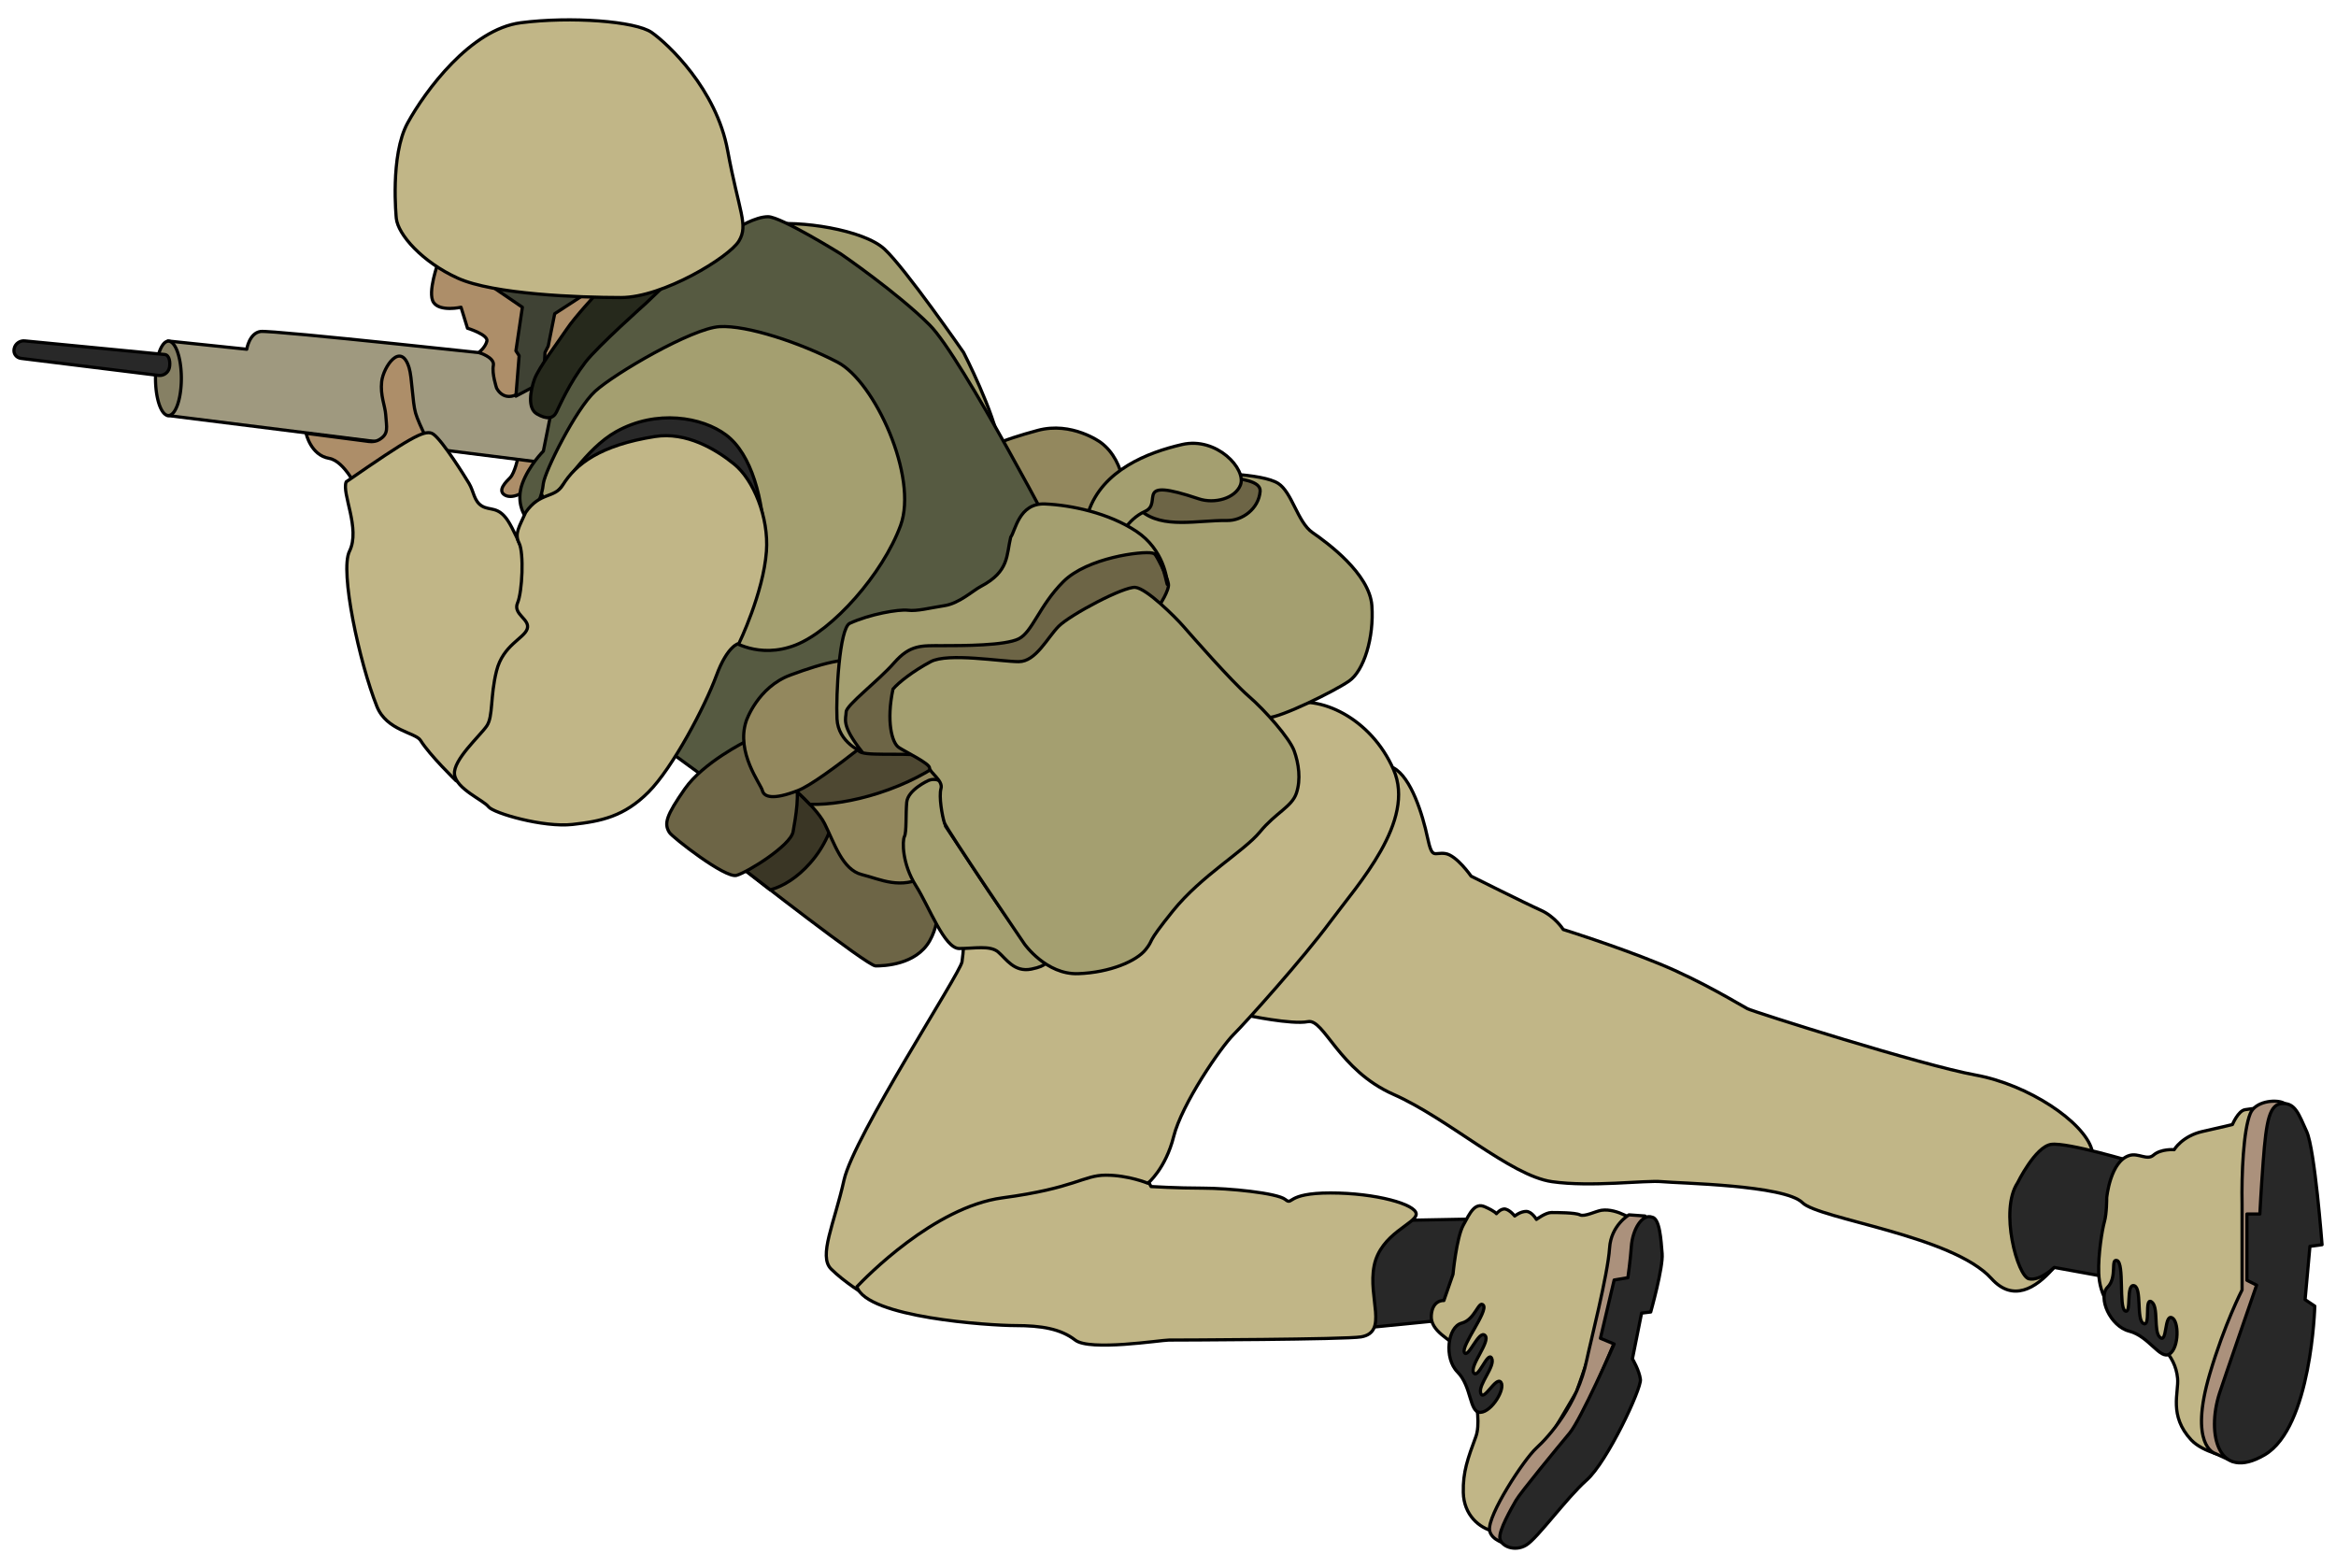 <svg xmlns="http://www.w3.org/2000/svg" viewBox="0 0 730 490" version="1.0"><g stroke-linejoin="round" fill-rule="evenodd" color="#000" stroke="#000"><path d="M161.923 142.83s-1.07 5-2.5 6.43-3.93 3.93-1.79 5.36c2.15 1.43 6.08-.36 7.5-2.5 1.43-2.14 3.58-8.93 3.58-8.93l-6.79-.36z" stroke-linecap="round" fill="#ad8e69"/><path d="M52.483 106.55l24.63 2.58s.77-5.04 4.31-5.55c3.53-.5 81.82 8.08 81.82 8.08l15.15 14.15-5.05 19.19-121.07-15.18.21-23.27z" stroke-linecap="round" fill="#9f997f"/><path d="M248.284 152.258a34.326 15.491 12.725 11-66.96-15.12 34.326 15.491 12.725 1166.96 15.12z" stroke-linecap="round" stroke-width="1" fill="#282828"/><path d="M136.993 81.87s-3.53 9.59-1.51 12.62 8.59 1.52 8.59 1.52l2.02 6.56s6.56 2.02 6.06 4.04c-.51 2.02-2.53 3.54-2.53 3.54s5.05 1.51 4.55 4.04c-.51 2.53 1.01 7.07 1.01 7.07s2.52 5.56 8.58.51 24.25-31.82 24.25-31.82l-51.02-8.08z" stroke-linecap="round" fill="#ad8e69"/><path d="M152.133 88.44l11.11 7.57-2.02 13.63 1.01 1.52-1.01 12.63 8.58-4.55.51-9.09 1.01-2.02 2.02-10.1 10.1-6.56-31.31-3.03z" stroke-linecap="round" fill="#3f4234"/><path d="M343.933 138.23s-9.02-6.62-19.66-3.73-20.63 6.25-23.19 12.7c-2.55 6.44.13 17.23.13 17.23s33.93 2.91 42.07.86c8.14-2.04 9.82-4.47 9.07-6.41-.76-1.94-.05-14.51-8.42-20.65z" stroke-linecap="round" fill="#93885e"/><path d="M168.793 153.59c8.09-28.29 29.3-51.02 29.3-51.02s32.32-30.81 41.92-32.32c9.6-1.52 29.8 1.51 36.37 7.57 6.56 6.07 24.74 32.33 24.74 32.33s9.6 18.69 11.12 28.79c1.51 10.1-32.83 72.22-57.58 77.28-24.75 5.05-24.25-16.67-24.25-16.67s9.1-16.16 8.59-29.8-4.04-27.78-12.12-33.84c-7.43-5.57-21.72-8.08-34.35-1.01-9.46 5.3-16.66 17.68-19.69 20.2-3.04 2.53-3.54-1.01-4.05-1.51z" stroke-linecap="round" fill="#a49f70"/><path d="M230.413 71.26s5.56-3.54 9.6-3.54 22.73 11.62 22.73 11.62 17.68 12.12 27.78 22.22 41.41 70.21 41.41 70.21-18.68 67.68-60.61 72.22c-41.92 4.55-50.25-.5-50.25-.5l-12.12-8.84 19.44-34.6s8.59 6.06 20.21 1.52c11.61-4.55 27.27-22.23 32.83-37.38 5.55-15.15-8.08-44.95-19.7-51.01s-28.29-11.62-36.87-11.11c-8.59.5-32.83 14.65-38.89 20.2-6.06 5.56-15.76 25.14-16.17 28.79-1.01 9.09-6.06 9.6-6.06 9.6s-2.52-4.04-.5-9.6 6.56-10.1 6.56-10.1l2.02-10.1s4.05-10.61 8.09-15.15c4.04-4.55 26.26-27.28 35.86-33.34 9.59-6.06 14.64-10.61 14.64-11.11z" stroke-linecap="round" fill="#565a41"/><path d="M186.473 91.71s-6.82 7.33-9.34 11.12c-2.53 3.78-8.84 12.12-10.1 15.65-1.27 3.54-2.28 9.09.75 10.86s5.06 1.52 6.07-.5 4.04-9.09 9.09-15.66c3.82-4.97 18.94-18.44 18.94-18.44l5.55-5.3-20.96 2.27z" stroke-linecap="round" fill="#26291c"/><path d="M123.843 68.23s-2.02-19.7 3.54-29.8c5.55-10.1 19.7-29.3 35.35-31.32 15.66-2.02 35.86-.5 40.91 3.03 5.06 3.54 20.21 17.68 23.74 36.88 3.54 19.19 6.57 23.23 3.54 28.28s-23.74 17.68-36.87 17.68-39.9-1.01-51.01-6.06c-11.12-5.05-18.69-13.64-19.2-18.69z" stroke-linecap="round" fill="#c1b687"/><path d="M114.773 137.89s2.09.46 3.7-.48c3.13-1.86 2.31-3.77 2.06-7.82-.17-2.71-1.75-6.01-1.26-10.35.5-4.57 6.02-12.75 8.58-4.29.93 3.06 1.01 10.6 2.02 14.14s5.31 11.62 5.31 11.62l-23.24 12.62s-4.15-9.24-9.09-10.1c-5.8-1-7.2-7.83-7.2-7.83l19.12 2.49z" stroke-linecap="round" fill="#ad8e69"/><path d="M108.193 150.56c19.69-13.64 24.24-16.17 26.76-15.16.16.06.33.17.51.3 2.91 2.14 9.69 12.99 11.11 15.36 1.52 2.53 1.52 5.56 4.04 7.07 2.53 1.52 5.05 0 8.08 4.55 3.03 4.54 9.09 20.2 9.09 20.2l5.56 29.29-30.81 31.82s-8.21-7.95-11.11-12.62c-1.56-2.5-10.61-3.03-13.64-10.61-5.47-13.67-11.66-42.34-8.58-48.49 3.53-7.07-2.53-18.18-1.01-21.71z" stroke-linecap="round" fill="#c1b687"/><path d="M164.253 160.15c-2.02 4.55-3.54 6.57-2.02 9.6 1.51 3.03 1.01 15.15-.51 18.69-1.51 3.53 4.04 5.05 3.03 8.08s-7.57 5.05-9.59 13.13-1.01 14.14-3.03 17.17-10.61 10.61-10.1 15.15c.5 4.55 9.09 8.09 10.6 10.11 1.52 2.02 17.17 6.56 26.27 5.55 9.09-1.01 16.16-2.52 23.73-10.1 7.58-7.58 17.68-26.77 21.22-36.37 3.53-9.59 7.07-10.1 7.07-10.1s7.63-15.69 8.59-28.79c.77-10.62-4.05-22.37-10.11-27.27-5.84-4.73-14.98-10.12-24.75-8.59-17.07 2.69-24.74 8.59-28.78 15.16-2.65 4.3-7.08 2.02-11.62 8.58z" stroke-linecap="round" fill="#c1b687"/><path d="M56.673 118.23a4.04 11.617 0 11-8.08 0 4.04 11.617 0 118.08 0z" stroke-linecap="round" fill="#868064"/><path d="M389.513 317.23s14.14 3.03 19.2 2.02c5.05-1.01 9.59 15.15 26.76 22.73 17.18 7.58 36.5 25.4 49.5 27.27 12.29 1.78 29.3-.5 34.35 0 5.05.51 38.38 1.01 43.94 6.57 5.11 5.11 46.94 10.26 59.09 23.74 13.31 14.75 28.47-17.21 28.29-17.68 0 0 5.55-14.14 3.03-22.73-2.53-8.58-19.7-20.2-36.37-23.23s-69.19-19.7-71.21-20.71-14.15-8.59-27.78-14.14c-13.64-5.56-29.8-10.61-29.8-10.61s-2.53-4.04-7.07-6.06c-4.55-2.02-21.72-10.61-21.72-10.61s-4.55-6.56-8.08-7.07c-3.54-.5-4.04 2.02-5.56-5.05-1.51-7.07-5.05-18.69-10.61-21.72-5.55-3.03-45.45 76.27-45.96 77.28z" stroke-linecap="round" fill="#c1b687"/><path d="M301.123 295.01s0 2.02-.5 5.55c-.51 3.54-33.84 54.55-36.87 68.19s-8.08 23.74-4.04 27.78 10.6 8.08 10.6 8.08 27.28-16.16 50.01-19.19c15.8-2.14 28.22-5.91 38.38-15.66 0 0 5.56-4.55 8.08-14.65 2.53-10.1 14.65-27.78 18.69-31.82s21.72-23.74 30.31-35.35c8.58-11.62 26.76-31.37 19.69-47.48-7.03-16.06-23.23-23.74-33.84-20.2-10.6 3.53-100.51 74.75-100.51 74.75z" stroke-linecap="round" fill="#c1b687"/><path d="M351.563 164.62s7.86-15.72 16.79-16.43 26.18-.28 31.07 2.86c4.37 2.8 6.07 12.14 10.71 15.35 4.65 3.22 17.86 12.86 18.58 22.86.71 10-2.5 20.36-7.15 23.57-4.64 3.22-21.43 11.43-25.35 11.43-3.93 0-46.43-44.28-46.43-44.28l1.78-15.36z" stroke-linecap="round" fill="#a49f70"/><path d="M232.943 272.03s38.13 29.8 40.66 29.8c2.52 0 12.62-.26 16.92-7.83 4.29-7.58 2.02-15.91 2.02-15.91l-39.65-31.06-7.58-2.03-12.37 27.03z" stroke-linecap="round" fill="#6d6546"/><path d="M245.303 245l-12.38 27.03s3.28 2.56 7.79 6.03c4.13-1.11 8.58-3.97 12.43-8.34 4.5-5.1 7.18-11.17 7.72-16.47l-7.97-6.22-7.59-2.03z" stroke-linecap="round" fill="#3a3625"/><path d="M233.193 231.62s-13.38 6.57-19.19 14.9-6.57 10.86-4.8 13.64c.91 1.43 17.43 14.39 20.96 13.38 3.54-1.01 16.92-9.34 17.68-13.64.76-4.29 2.27-12.62.5-15.91-1.76-3.28-14.9-12.37-15.15-12.37z" stroke-linecap="round" fill="#6d6546"/><path d="M242.793 241.97s11.87 9.35 14.9 15.41 5.55 14.39 11.61 15.91c6.07 1.51 11.87 4.8 20.21.5 8.33-4.29 10.86-35.1 10.86-35.1l-29.55-13.89-28.03 17.17z" stroke-linecap="round" fill="#93885e"/><path d="M270.833 224.81l-28.03 17.16s5.76 4.57 10.28 9.38c6.08.15 13.55-.99 21.41-3.5 8.77-2.81 16.38-6.82 21.75-11.1l-25.41-11.94z" stroke-linecap="round" fill="#4e4832"/><path d="M233.193 225.31s3.54-10.61 13.89-14.4c10.36-3.79 20.46-6.82 26.27-3.03 5.8 3.79 9.84 14.14 9.84 14.14s-26.01 21.97-33.84 25.01c-7.82 3.03-10.6 2.02-11.11 0-.5-2.03-8.33-11.87-5.05-21.72z" stroke-linecap="round" fill="#93885e"/><path d="M268.353 234.62c1.35 1.8 12.21.57 20.71 1.43 10.35 1.04 73.22-46.79 73.22-46.79s3.2-4.89 2.85-6.78c-.71-3.93-5.71-12.15-6.07-12.15-.35 0-26.43-.35-26.43-.35l-18.92 26.07-40.72 2.85-10.71 22.5s-.36 6.79 6.07 13.22zM356.563 159.62c6.87 5.75 17.59 2.9 26.92 3.03 4.73.06 9.87-3.64 10.31-9.13.27-3.41-6.69-3.77-9.67-4.52-5.06-1.26-10.21.27-15.2 1.2-3.81.7-8.3.87-10.94 4.13-1.19 1.47-2.77 4.16-1.42 5.29z" stroke-linecap="round" fill="#6d6546"/><path d="M340.133 159.98c4.37-13.08 18.51-18.6 29.29-21.08 10.8-2.47 20.18 7.69 18.21 12.68-1.63 4.15-8.07 5.96-13.03 4.29-20.99-7.05-10.89 1.25-16.79 3.93-5.68 2.58-8.03 8.39-8.03 8.39l-9.65-8.21zM290.133 243.9s-6.42 2.86-6.78 6.79 0 9.29-.72 10.71c-.71 1.43-.71 8.58 3.58 15.36 4.28 6.79 8.92 19.64 13.57 19.64 4.64 0 9.64-1.07 12.14 1.08 2.5 2.14 5 6.42 10.36 5.35 5.35-1.07 4.64-2.5 4.64-2.5-6.4-2.97-19.47-24.37-31.43-42.14 0 0-2.5-9.29-.71-12.5.62-1.13-2.15-2.86-4.65-1.79z" stroke-linecap="round" fill="#a49f70"/><path d="M279.063 215.33c-2.14 10-.35 16.79 1.79 18.22s9.64 5 9.64 6.43c0 1.42 4.29 3.92 3.57 6.42-.71 2.5.36 8.58 1.07 10.72.72 2.14 25 37.86 25 37.86s6.79 9.64 16.79 9.28 18.21-3.93 21.07-7.5-.36-1.07 8.57-12.14 22.15-18.57 27.15-24.64c5-6.08 10-7.86 11.42-12.15 1.43-4.28.72-9.28-.71-13.21s-8.93-12.5-14.29-17.14c-5.35-4.65-17.85-18.93-20.35-21.79s-11.43-11.79-15-12.14c-3.57-.36-20.36 8.57-23.93 12.14s-7.14 11.07-12.5 11.07-22.14-2.86-27.5 0-10 6.43-11.79 8.57z" stroke-linecap="round" fill="#a49f70"/><path d="M269.423 234.98s-7.5-2.86-7.86-10.36c-.35-7.5.75-28.34 3.99-29.84 6.19-2.86 15.3-4.45 18.16-4.09 2.85.36 6.78-.71 11.42-1.43 4.65-.71 8.85-4.68 11.38-6.01 8.98-4.72 7.94-9.77 9.34-15.42 1.43-1.78 2.5-10.71 10.71-10.35 8.22.35 20 2.85 28.57 8.57 8.58 5.71 9.65 15 9.65 16.43 0 1.42-1.43-8.93-4.65-9.65-3.21-.71-20.35 1.43-27.85 8.93s-9.65 15.72-13.93 17.86c-4.29 2.14-17.5 2.14-23.93 2.14s-10-.36-15 5.36c-5 5.71-15 13.21-15 15.36 0 2.14-1.79 3.92 5 12.5z" stroke-linecap="round" fill="#a49f70"/><path d="M436.483 381.38l27.28-.51-9.6 31.32-30.3 3.03 1.01-29.3 11.61-4.54z" fill="#282828"/><path d="M345.583 367.22c-7.07 0-9.61 4.06-32.34 7.09-21.35 2.85-42.87 25.04-45.44 27.75v.04c3.03 9.59 41.42 12.12 49.5 12.12s14.14 1 18.69 4.53c4.54 3.54 26.75 0 29.28 0 2.52 0 55.37-.17 60.09-1 8.59-1.51 2.04-12.12 4.06-22.22s13.14-13.14 13.14-16.17-12.65-6.58-26.79-6.58-11.6 4.05-14.13 2.03c-2.52-2.02-17.7-3.53-25.78-3.53s-16.15-.5-16.15-.5-.29-.56-.72-1.28c-.17.16-.28.25-.28.25s-6.06-2.53-13.13-2.53z" stroke-linecap="round" fill="#c1b687"/><path d="M630.493 369.62s5.51-11.31 10.51-12.02c5-.72 25.92 5.59 25.92 5.59l-9.29 35.71-15.71-2.85s-4.29 4.28-7.86 3.57c-3.57-.72-9.28-21.43-3.57-30z" stroke-linecap="round" fill="#282828"/><path d="M7.783 106.53l43.71 4.25c1.52.19 1.77 2.6 1.45 4.08l-.03.12c-.33 1.48-1.82 2.52-3.34 2.33l-42.992-5.32c-1.525-.19-2.489-1.54-2.162-3.02l.025-.11c.327-1.48 1.818-2.52 3.339-2.33z" fill="#282828"/><path d="M658.353 374.26s1.07-11.43 7.14-13.21c2.77-.82 5.47 1.64 7.44-.07 2.38-2.08 6.49-1.72 6.49-1.72s2.5-4.28 8.93-5.71 9.28-2.15 9.28-2.15 1.79-4.28 3.93-4.64c3.6-.6 4.29-.36 4.29-.36l-4.64 100.36-4.65 8.57s-8.1-1.43-11.78-5.35c-7.13-7.62-3.86-14.84-4.29-19.29-.71-7.5-6.43-12.14-14.64-16.79-6.2-3.5-9.74-8.97-10-16.07-.21-5.77 1.07-13.57 1.78-16.07.72-2.5.72-7.14.72-7.5z" stroke-linecap="round" fill="#c1b687"/><path d="M703.203 347.98c1.57-3.86 7.66-4.45 10.19-3.44 2.52 1.01 5.43 7.04 5.43 7.04l-21.21 105.05-5.56-2.52s-8.08-2.53-1.51-24.75c4.63-15.69 10.1-26.27 10.1-26.27v-26.77c-.18-9.47.41-23.07 2.56-28.34z" stroke-linecap="round" fill="#ab917c"/><path d="M713.303 344.83c-4.07.13-5.09 5.08-6.06 18.18-.65 8.7-1.04 16.35-1.04 16.35h-4.04v20.7l3.03 1.52s-10.54 30.47-11.62 33.84c-4.04 12.63-.51 27.78 14.14 19.19 14.65-8.58 15.66-46.47 15.66-46.47l-3.03-2.02 1.51-16.66 3.79-.51s-2.27-29.8-4.8-35.35c-2.51-5.54-3.58-8.9-7.54-8.77zM658.643 402.2c3.08-3.09.81-8.99 2.92-8.3 2.34.78.53 14.52 2.5 15.72 2.16 1.31.16-8.58 2.86-7.86 2.47.66.64 10.55 2.86 11.79 2.41 1.34.26-8.08 2.5-6.79 2.42 1.4.59 9.25 2.69 11.13 2.33 2.1 1.29-7.17 3.74-6.13 2.23.95 2.3 9.34-.72 11.34-2.91 1.94-6.44-5.56-12.61-7.13-5.94-1.51-9.93-10.56-6.74-13.77z" stroke-linecap="round" fill="#282828"/><path d="M454.063 398.19s1.07-11.43 3.22-15.36c2.14-3.93 3.57-7.14 6.78-5.71 3.22 1.43 3.57 2.14 3.57 2.14s1.43-1.78 2.86-1.43c1.43.36 2.86 2.15 2.86 2.15s1.78-1.43 3.57-1.43 3.21 2.5 3.21 2.5 2.86-2.15 4.65-2.15c1.78 0 7.5 0 8.93.72 1.42.71 5.01-1.18 6.78-1.43 5-.71 10.72 3.57 10.72 3.57l-18.58 53.22-25.71 43.57c-4.69-1-9.48-5.2-9.64-12.15-.16-6.45 1.43-10.71 3.93-17.5 2.5-6.78-2.86-24.64-5.36-27.5-2.5-2.85-8.93-5.35-8.57-10.35.35-5 3.93-4.65 3.93-4.65l2.85-8.21z" stroke-linecap="round" fill="#c1b687"/><path d="M509.063 379.62s-5.62 3.25-6.07 10.36c-.53 8.27-6.11 29.99-7.14 35-2.86 13.92-11.79 23.92-15.72 27.5-3.92 3.57-15.35 21.07-14.64 25.71.49 3.2 5.36 4.29 5.36 4.29l20.36-31.79 18.57-43.57 4.28-27.14-5-.36z" stroke-linecap="round" fill="#ab917c"/><path d="M516.213 380.33c-2.95-1.1-6.06 3.73-6.43 9.29-.27 4.04-1.07 9.64-1.07 9.64l-4.29.72-4.29 18.21 4.29 1.79s-10.36 23.57-13.93 27.85c-3.57 4.29-15.36 18.57-16.78 21.07-1.43 2.5-5.36 9.29-5 11.79.35 2.5 4.64 4.29 8.21 2.14 3.57-2.14 12.5-14.64 18.93-20.35 6.43-5.72 17.14-28.58 16.78-31.43-.35-2.86-2.5-6.43-2.5-6.43l2.86-14.29 2.86-.35s3.93-13.93 3.57-18.22c-.36-4.28-.71-11.07-3.21-11.43zM456.773 413.46c4.22-1.07 5.32-7.3 6.77-5.61 1.6 1.86-7.01 12.72-5.93 14.76 1.17 2.23 4.53-7.28 6.48-5.27 1.78 1.83-4.87 9.38-3.6 11.58 1.38 2.38 4.37-6.79 5.63-4.54 1.36 2.45-4.25 8.24-3.41 10.93.92 3 4.79-5.49 6.35-3.34 1.43 1.97-2.82 9.2-6.44 9.37-3.49.16-2.66-8.09-7.15-12.61-4.32-4.34-3.09-14.16 1.3-15.27z" stroke-linecap="round" fill="#282828"/></g></svg>